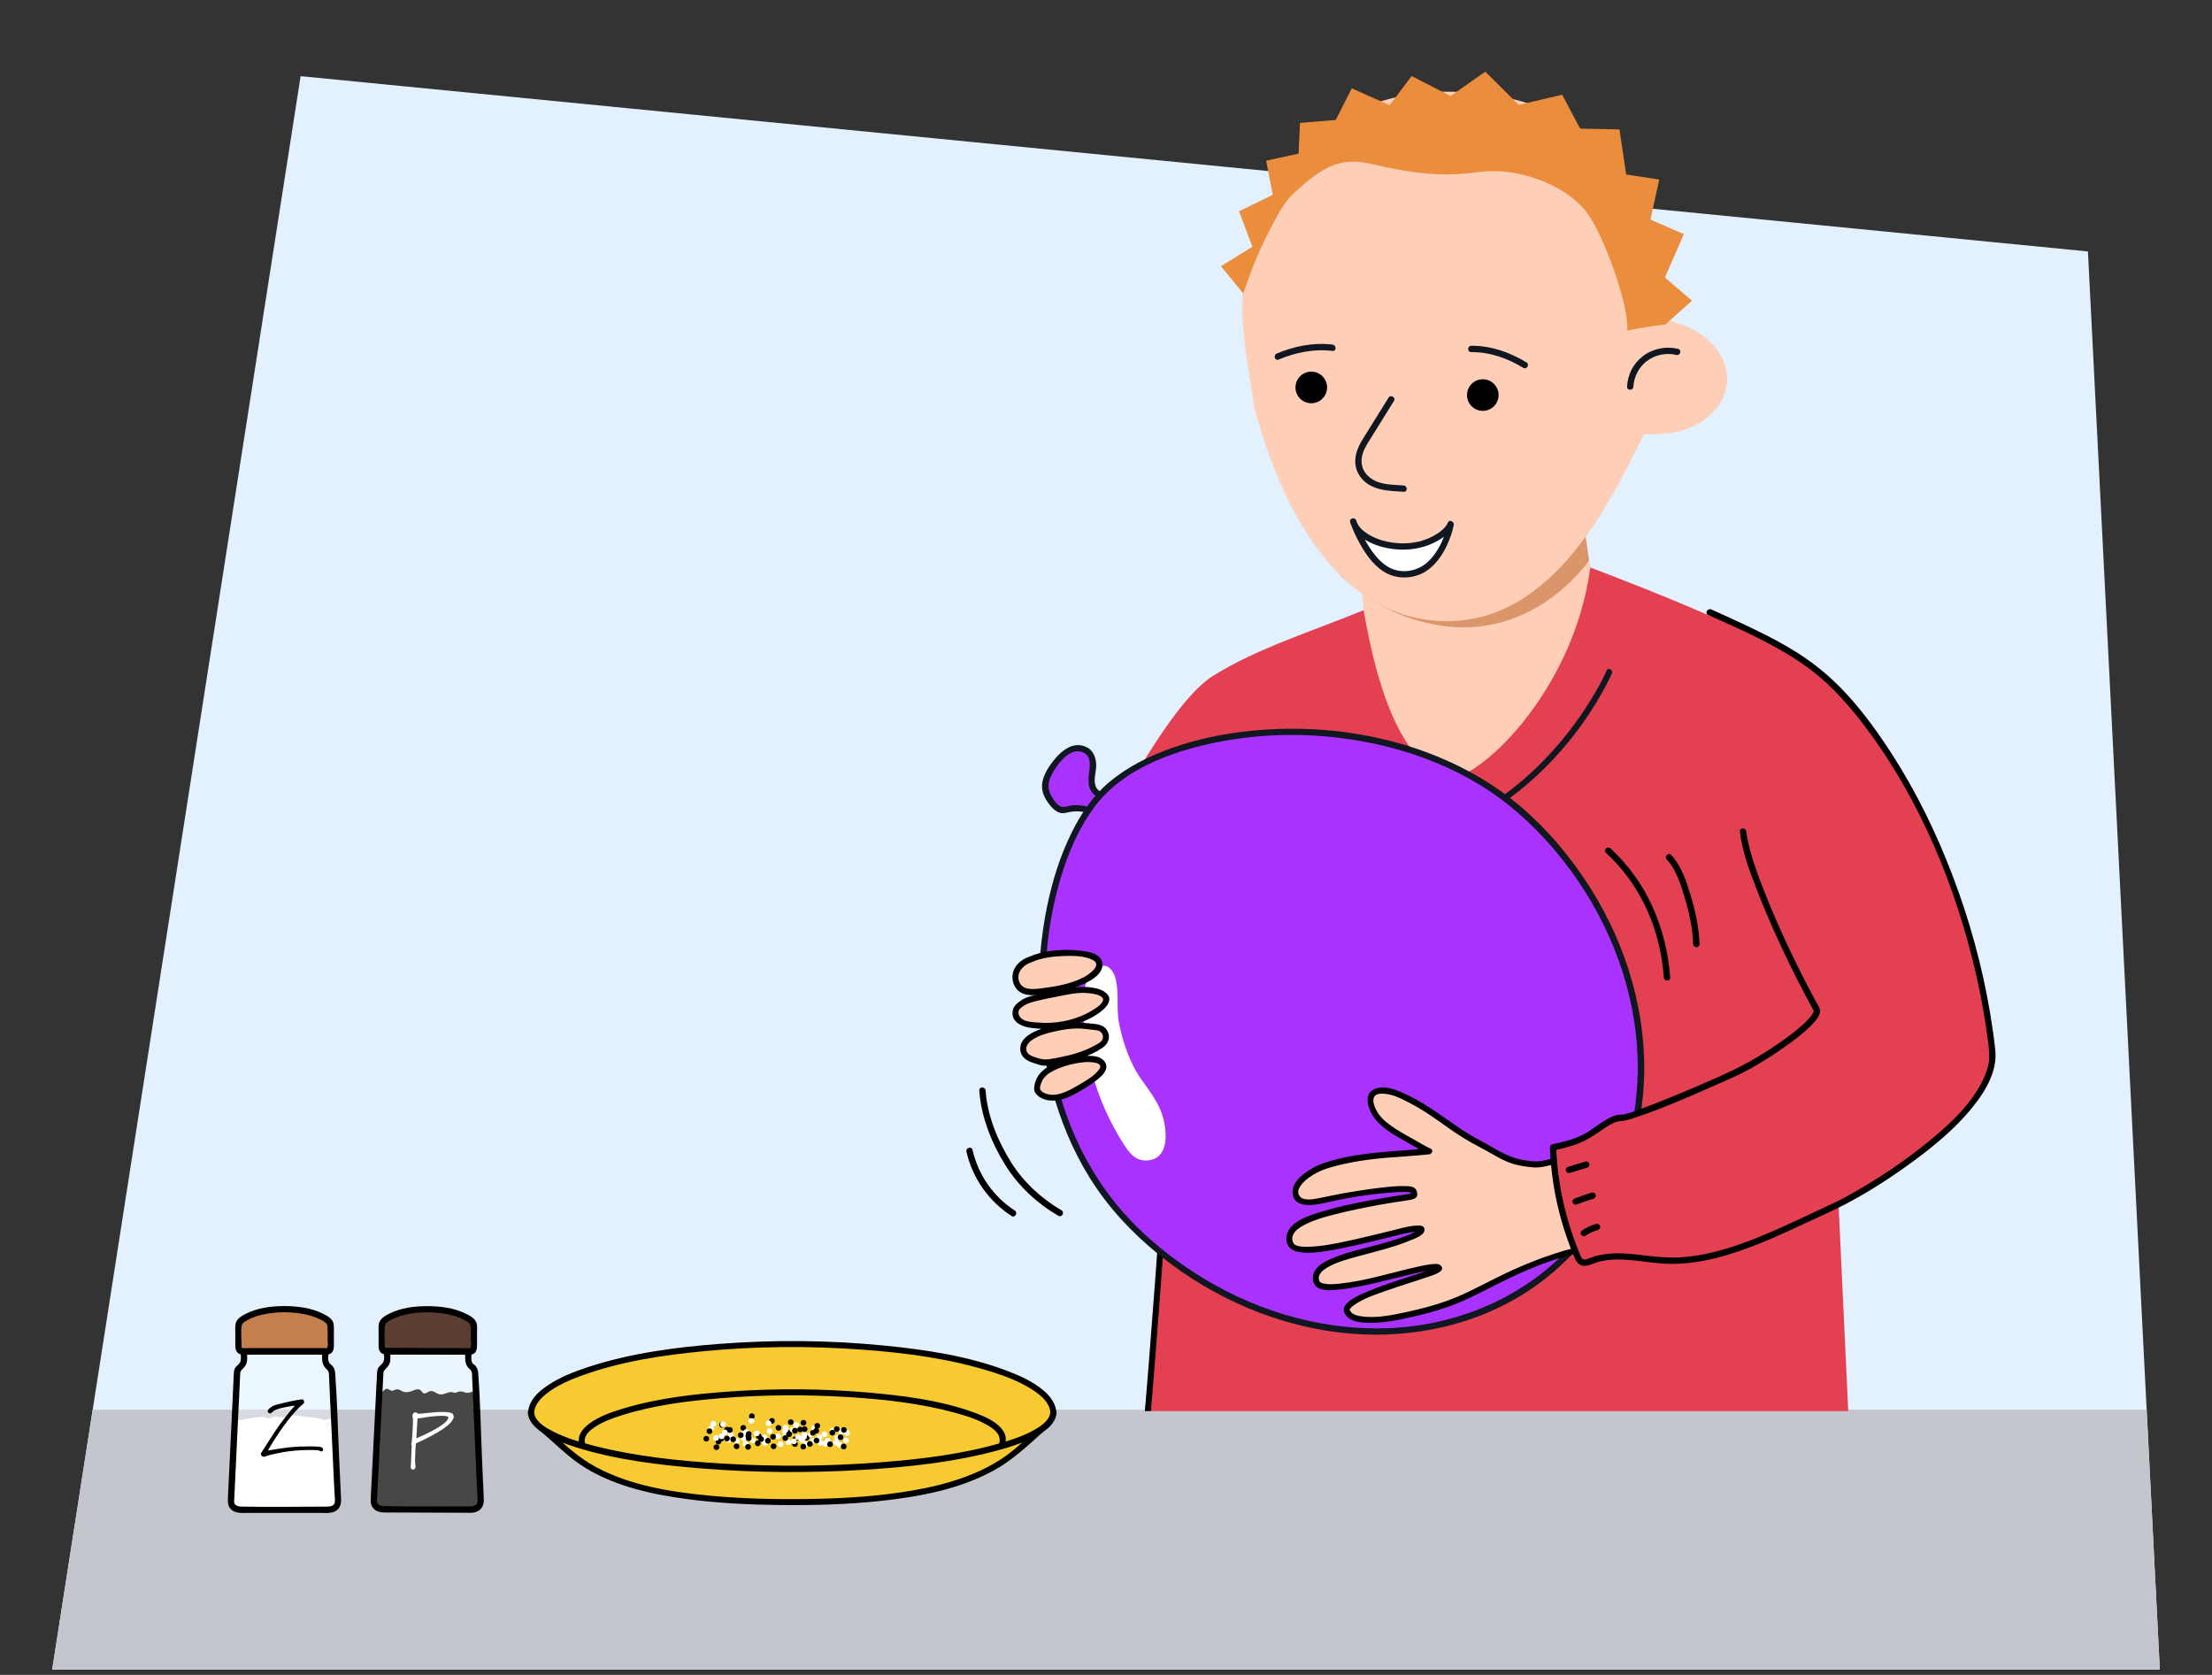 <?xml version="1.0" encoding="UTF-8"?>
<svg id="Voorgrond" xmlns="http://www.w3.org/2000/svg" xmlns:xlink="http://www.w3.org/1999/xlink" viewBox="0 0 700 530">
  <rect x="0" y="0" width="700" height="530" fill="#333333" stroke="none"/>
  <defs>
    <style>
      .cls-1 {
        fill: #da966a;
      }

      .cls-2 {
        fill: #ea8d3c;
        fill-rule: evenodd;
      }

      .cls-3 {
        fill: #e34051;
      }

      .cls-4 {
        fill: #101720;
      }

      .cls-5 {
        clip-path: url(#clippath-1);
      }

      .cls-6 {
        fill: #e2f1fd;
      }

      .cls-7 {
        fill: #fff;
      }

      .cls-8 {
        fill: #f8ca31;
      }

      .cls-9 {
        opacity: .35;
      }

      .cls-10 {
        opacity: .28;
      }

      .cls-11 {
        fill: #c4c6ce;
      }

      .cls-12 {
        fill: #aa32ff;
      }

      .cls-13 {
        fill: #c47f4d;
      }

      .cls-14 {
        fill: #5b3d31;
      }

      .cls-15 {
        clip-path: url(#clippath);
      }

      .cls-16 {
        fill: #ffceb6;
      }
    </style>
    <clipPath id="clippath">
      <path id="Path_17571-2" data-name="Path 17571" class="cls-6" d="M-790.98,528.77L-712.36,24.54-146.75,80.01l22.75,448.76h-666.97Z"/>
    </clipPath>
    <clipPath id="clippath-1">
      <path id="Path_17571-4" data-name="Path 17571" class="cls-6" d="M16.51,528.33L95.13,24.1l565.61,55.47,22.75,448.76H16.51Z"/>
    </clipPath>
  </defs>
  <g>
    <path id="Path_17571" data-name="Path 17571" class="cls-6" d="M-790.98,528.77L-712.36,24.54-146.75,80.01l22.75,448.76h-666.97Z"/>
    <g class="cls-15">
      <rect class="cls-11" x="-797.53" y="446.54" width="798.14" height="104.79"/>
    </g>
  </g>
  <g>
    <g>
      <path id="Path_17571-3" data-name="Path 17571" class="cls-6" d="M16.51,528.33L95.13,24.1l565.61,55.47,22.75,448.76H16.51Z"/>
      <g class="cls-5">
        <rect class="cls-11" x="9.96" y="446.1" width="798.14" height="104.79"/>
      </g>
    </g>
    <path class="cls-16" d="M431.01,186.18l.51,6.91c.73,4.08-.74,6.67.06,9.93,3.37,13.77-13.55,60.33,39.04,43.13,14.84-4.85,31.71-18.04,32.65-66.55l-2.12-13.53c-6.13,7.59-13.37,14.54-24.08,19.59-17.74,8.36-33.51,5.98-46.06.53Z"/>
    <g>
      <g>
        <path class="cls-1" d="M501.07,164.79l1.8,12.67c-11.84,15.39-29.63,24.2-49.61,20.03-12.06-2.52-20.23-7.48-29.13-15.35l-.09-.45c12.67,9.92,26.82,14.37,41.51,11.5,14.68-2.87,27.54-14.43,35.52-28.41Z"/>
        <path class="cls-16" d="M396.88,128.83c5.13,19,20.11,64.96,57.77,67.63,37.65,2.67,56.4-41.29,65.58-59,3.47.06,9.12-.26,12.11-1.22,7.96-2.51,13.68-8.25,14.19-15.3.67-9.29-7.89-17.62-19.66-19.73h-.01c-.02-.91-.05-1.82-.09-2.72-.04-.89-.09-1.79-.15-2.68-.08-1.18-.18-2.35-.28-3.52-.06-.59-.11-1.16-.18-1.74-.05-.43-.1-.86-.15-1.3-.04-.32-.09-.64-.13-.96-.09-.68-.19-1.35-.29-2.03-.1-.71-.22-1.4-.34-2.1-.12-.7-.25-1.39-.39-2.08-.16-.82-.33-1.64-.51-2.45-.18-.8-.38-1.61-.58-2.41,0,0,.01,0,0-.01-.21-.79-.42-1.59-.64-2.37-.11-.39-.23-.77-.34-1.17-.42-1.43-.88-2.82-1.39-4.2-.17-.47-.34-.94-.53-1.39-.13-.35-.26-.69-.41-1.03-.14-.34-.27-.67-.41-1-.94-2.27-2-4.45-3.18-6.55-.38-.68-.77-1.33-1.16-1.98-.4-.66-.81-1.31-1.22-1.94-.43-.65-.87-1.29-1.33-1.92-.29-.41-.57-.79-.87-1.17-.19-.26-.38-.51-.58-.76-.42-.55-.86-1.07-1.31-1.6-.16-.21-.33-.4-.5-.59-.45-.52-.9-1.01-1.36-1.5-.44-.47-.89-.93-1.34-1.38-.39-.39-.78-.77-1.17-1.13-.28-.26-.56-.51-.83-.76-.77-.7-1.57-1.38-2.39-2.02-.57-.46-1.14-.91-1.74-1.33-.75-.55-1.52-1.09-2.31-1.61-.27-.17-.56-.36-.84-.53-.45-.3-.91-.57-1.38-.85-.43-.26-.86-.51-1.31-.75-.17-.1-.34-.19-.5-.28-.37-.2-.75-.41-1.13-.6-.18-.09-.36-.19-.54-.27-1.14-.58-2.33-1.12-3.55-1.64-.4-.18-.82-.36-1.25-.52-.52-.21-1.05-.42-1.58-.61-1.42-.53-2.9-1.02-4.42-1.46-.3-.1-.62-.19-.94-.27-.28-.09-.57-.16-.86-.24-.32-.09-.65-.17-.98-.25-.99-.26-1.99-.48-3.01-.69-.52-.11-1.04-.22-1.57-.31-3.15-.59-6.47-1.02-9.96-1.27-3.89-.28-7.61-.32-11.16-.13-.28.01-.55.03-.83.05-1.54.1-3.07.24-4.56.43-.38.05-.75.11-1.12.16-1.32.19-2.62.41-3.9.67-.4.08-.8.16-1.19.25-.41.09-.83.18-1.23.28-1.02.24-2.01.52-3,.81t-.01,0c-.49.14-.98.29-1.46.45-.47.15-.96.31-1.43.49-.95.34-1.88.7-2.79,1.07-.92.38-1.82.78-2.7,1.2-.44.21-.88.43-1.31.65s-.87.44-1.29.67-.85.47-1.26.71c-.49.28-.99.58-1.47.88-.22.13-.44.26-.66.4-.54.36-1.08.71-1.61,1.08-.36.25-.72.5-1.07.76-.38.27-.77.56-1.14.85-.76.58-1.49,1.18-2.21,1.79-.2.16-.39.33-.57.5-.21.18-.42.38-.63.57-.4.36-.79.72-1.18,1.1-.38.38-.76.75-1.14,1.14-.38.38-.75.77-1.12,1.16-.37.39-.74.79-1.09,1.21-.36.4-.71.82-1.06,1.23-.35.41-.69.84-1.03,1.27-.27.34-.53.69-.8,1.04-.11.14-.21.27-.3.41-.29.39-.57.78-.85,1.18-.13.18-.27.37-.39.55-.16.22-.31.44-.46.67-.05.06-.1.12-.12.19-.12.19-.26.38-.38.58-.13.19-.26.38-.37.58-.22.35-.45.69-.66,1.04-2.04,3.28-3.83,6.81-5.4,10.54-.1.23-.2.47-.29.7-.45,1.08-.88,2.18-1.28,3.3-.31.83-.61,1.68-.9,2.53-.28.86-.56,1.72-.82,2.59-.52,1.74-1.02,3.52-1.47,5.32-.15.6-.3,1.21-.44,1.81-.56,2.43-1.07,4.92-1.5,7.46h-.01c-.98,12.54,2.01,25.28,3.59,37.39Z"/>
      </g>
      <path class="cls-2" d="M393.41,92.84l.67-2.97c2.73-11.84,8.92-22.44,14.37-33.11,5.07-9.93,15.72-15.61,25.75-20.5,10.31-5.03,25.54-6.01,37.6-3.62,11.16,2.21,12.43,2.04,23.24,6.93,9.97,4.51,17.72,14.15,23.56,23.37,6.44,10.16,9.6,23.31,8.66,36.19l-.26,3.57c-3.54.27-12.05,1.85-12.05,1.85.6-8.32-7.81-31.03-12.99-37.57-7.25-9.15-22.6-14.15-33.85-12.55-11.41,1.63-21.44.48-33.58-2.44-11.05-2.66-16.53,1.34-25.32,9.35-6.17,5.61-14.95,27.8-15.79,31.52Z"/>
      <path class="cls-2" d="M527.01,102.69l8.44-7.55-8.58-7.32,5.99-13.73-10.57-4.59,2.79-12.68-10.47-1.61-2.12-14.25-12.44-.26-5.68-10.7-13.77,3.18-10.57-10.5-11,7.7-12.34-6.32-6.93,9.24-11.99-5.35-5.07,10.02-11.32.93-.43,9.71-10.27,2.24,2.09,10.8-10.67,5.21,4.23,11.22-9.95,6.17,7.03,8.6,4.71-13.16,9.36-17.8,10.16-12.2s11.66-7.32,12.22-7.28,17.56-4.29,17.56-4.29l15.52-1.66s18.92,5.09,19.64,5.51,15.55,8.18,15.55,8.18l10.85,11.55s10.26,14.47,10.17,15.77,1.72,16.47,1.89,17.22c.17.75,5.97,8.01,5.97,8.01Z"/>
      <path class="cls-4" d="M444.21,153.62c-2.59-.19-5.29-.17-7.78-.97-3.37-1.08-5.88-3.77-5.52-7.46.23-2.29,1.36-4.09,2.53-5.97l4.46-7.16c1.08-1.73,2.16-3.47,3.24-5.2.68-1.1-1.05-2.1-1.73-1.01-2.63,4.22-5.26,8.43-7.88,12.65-1.32,2.12-2.44,4.26-2.63,6.83-.28,3.77,1.95,7.02,5.31,8.58,3.13,1.46,6.62,1.46,10,1.71,1.28.09,1.28-1.91,0-2h0Z"/>
      <circle cx="469.27" cy="125.03" r="5" transform="translate(284.34 574.08) rotate(-82.54)"/>
      <circle cx="414.99" cy="122.61" r="5" transform="translate(239.51 518.16) rotate(-82.54)"/>
      <path class="cls-4" d="M483.06,114.68c-5.26-3.2-11.27-5.33-17.48-5.26-1.29.02-1.29,2.02,0,2,5.88-.07,11.5,1.96,16.47,4.98,1.1.67,2.11-1.06,1.01-1.73h0Z"/>
      <path class="cls-4" d="M421.7,109.05c-6.01-.75-12.1.49-17.65,2.81-1.17.49-.66,2.42.53,1.93,5.41-2.26,11.25-3.47,17.11-2.74,1.27.16,1.26-1.84,0-2h0Z"/>
      <path class="cls-4" d="M531.04,110.39c-3.85-.91-8.01-.1-11.16,2.33s-4.8,5.88-4.98,9.65c-.06,1.29,1.94,1.28,2,0,.15-3.13,1.71-6.15,4.2-8.08,2.64-2.04,6.18-2.73,9.41-1.97,1.25.3,1.79-1.63.53-1.93h0Z"/>
    </g>
    <g>
      <path class="cls-3" d="M383.82,213.92c13.81-8.76,32.79-14.63,47.7-20.84,4.82,28.04,13.2,49.59,27.49,52.84,7.24,1.65,38.7-25.35,44.26-66.34,48.49,18.48,74.2,31.12,84.89,44.71,22.7,28.85-25.91,110.12-25.91,110.12l-15.96-19.26,30-51.96,10.84,231.06-229.42,1.42,10.45-110.02s3.55-48.03,5.21-68.97l-46.29-6.63s35.21-82.49,56.72-96.14Z"/>
      <path class="cls-4" d="M508.44,212.18c-1.38,3.19-3.16,6.24-4.97,9.2-4.39,7.16-9.59,13.83-15.5,19.81-4.36,4.41-9.1,8.41-14.22,11.91-1,.69-.05,2.33.96,1.64,14.11-9.66,25.84-23.15,33.76-38.3.57-1.08,1.13-2.18,1.61-3.3s-1.16-2.08-1.64-.96h0Z"/>
    </g>
    <path d="M376.46,273.64c-.68,3.4-1.03,6.87-1.4,10.32-.62,5.69-1.14,11.39-1.63,17.1-.64,7.41-1.24,14.83-1.81,22.24-.67,8.65-1.32,17.29-1.96,25.94-.68,9.24-1.36,18.49-2.03,27.73s-1.37,18.75-2.07,28.13c-.66,8.87-1.34,17.73-2.04,26.59-.63,7.89-1.27,15.77-1.97,23.65-.56,6.28-1.14,12.56-1.83,18.82-.46,4.14-.91,8.25-1.64,12.35-.11.63-.23,1.25-.37,1.87-.27,1.19,1.57,1.7,1.83.51.78-3.5,1.18-7.1,1.61-10.66.69-5.78,1.26-11.58,1.8-17.37.69-7.48,1.32-14.96,1.93-22.44.71-8.69,1.38-17.38,2.03-26.07.7-9.26,1.38-18.52,2.06-27.78s1.37-18.73,2.05-28.1c.65-8.83,1.3-17.66,1.98-26.49.6-7.83,1.21-15.65,1.86-23.47.52-6.19,1.06-12.39,1.68-18.57.41-4.05.81-8.11,1.44-12.02.09-.59.2-1.19.31-1.78.24-1.19-1.59-1.71-1.83-.51h0Z"/>
    <path class="cls-3" d="M590.27,234.35c14.81,53.34-48.79,115.98-48.79,115.98l-52.05-35.68,47.9-61.06,52.93-19.23Z"/>
    <g>
      <g>
        <path class="cls-12" d="M346.41,258.01c-1.04-2.01-5.65-2.83-9.23-1.75-2.49.74-4.75-2.61-5.88-4.94-1.52-3.12.42-6.77,2.51-9.54,1.42-1.88,3.04-3.76,5.24-4.59,2.2-.83,5.11-.24,6.16,1.87.74,1.48.82,3.26.53,4.89-1.5,8.41,3.22,7.01,5.97,9.78l-5.3,4.28Z"/>
        <path class="cls-4" d="M347.27,257.5c-.88-1.54-2.74-2.23-4.4-2.52-.98-.17-1.97-.24-2.97-.19-1.11.06-2.15.44-3.24.55-1.83.19-3.27-2.26-4.02-3.6-1.28-2.28-.96-4.46.24-6.72,1.69-3.18,6.09-9.34,10.4-6.63,2.25,1.41,1.54,4.57,1.28,6.74-.2,1.64-.19,3.41.56,4.92,1.22,2.44,4.08,2.62,5.88,4.38v-1.41c-1.77,1.43-3.53,2.85-5.3,4.28-1,.81.42,2.22,1.41,1.41,1.77-1.43,3.53-2.85,5.3-4.28.42-.34.35-1.07,0-1.41-.94-.92-2.09-1.46-3.26-2.04-.95-.47-1.9-.99-2.34-2.01-.89-2.04.01-4.36.08-6.45.07-2.3-.67-4.84-2.83-5.98-4.84-2.57-9.18,1.89-11.72,5.55-1.46,2.11-2.79,4.71-2.57,7.36.18,2.16,1.53,4.29,2.95,5.88.74.83,1.68,1.6,2.77,1.89,1.2.32,2.27-.17,3.44-.34,1.86-.27,5.5-.3,6.61,1.63.64,1.12,2.37.11,1.73-1.01Z"/>
      </g>
      <g>
        <path class="cls-12" d="M496.35,396.72c34.68-35.67,29.51-96.94-11.54-136.86-41.05-39.92-115.16-32.79-137.13-7.7-21.97,25.08-29.51,96.94,11.54,136.86,41.05,39.92,102.45,43.37,137.13,7.7Z"/>
        <path class="cls-4" d="M497.06,397.42c14.32-14.79,22.22-34.56,23.17-55.04,1-21.5-5.4-43.01-16.81-61.15-6.07-9.66-13.57-18.67-22.28-26.06-7.86-6.67-16.81-11.92-26.35-15.82-18.3-7.48-38.68-10.05-58.31-8.14-8.76.85-17.48,2.58-25.78,5.54-7.03,2.5-13.87,5.88-19.62,10.69-5.18,4.33-9,10.03-11.97,16.05-3.65,7.39-6.12,15.34-7.77,23.4-3.86,18.87-3.44,38.83,1.47,57.47,2.62,9.94,6.59,19.57,12.02,28.31,5.79,9.32,13.25,17.32,21.74,24.22,17.23,13.98,38.36,23.16,60.54,25.09,20.5,1.79,41.64-2.95,58.57-14.88,4.08-2.87,7.88-6.12,11.36-9.69.9-.92-.51-2.34-1.41-1.41-14.19,14.53-33.53,22.81-53.71,24.15-21.33,1.42-42.74-4.52-60.95-15.54-9.62-5.82-18.61-13.05-26.01-21.53-6.67-7.66-11.96-16.5-15.79-25.9-7.29-17.89-9.64-37.68-7.83-56.86.81-8.65,2.51-17.25,5.27-25.49,2.3-6.87,5.37-13.61,9.71-19.45,8.73-11.75,23.78-17.34,37.61-20.26,18.47-3.9,38.08-3.29,56.32,1.49,9.62,2.52,18.93,6.28,27.46,11.4,9.14,5.48,17.05,12.55,23.96,20.64,14.09,16.48,23.65,37.07,26.03,58.7,2.19,19.89-1.82,40.42-12.91,57.24-2.69,4.09-5.78,7.89-9.18,11.41-.9.93.52,2.34,1.41,1.41Z"/>
      </g>
      <path class="cls-7" d="M343.2,314.23c-1.42,16.01,3.11,33.42,12.5,48,1.1,1.71,2.36,3.47,4.12,4.36,1.07.54,2.24.71,3.35.63,5.32-.42,6.34-5.72,5.38-11.4-.96-5.67-4.01-9.54-7.48-14.41-3.48-4.86-5.94-12.17-6.99-17.85-.84-4.54.05-9.04-.96-13.57-.45-2-1.83-4.4-3.73-4.36-.72.01-1.33.4-1.9.78-2.24,1.5-4.4,4.13-4.27,7.81"/>
    </g>
    <g>
      <g>
        <path class="cls-16" d="M582.6,332.42c-11.26,9.65-88.49,36.01-95.99,36.02-.94,0-4.62-.44-5.57-.59-5.45-1.14-8.01-3.56-12.49-5.8-1.84-.92-5.93-3.29-7.61-4.48-6.7-4.75-11.69-8.65-19.49-11.73-2.12-.83-6.52-1.25-7.42.84-.98,2.29.91,6.16,2.77,7.82,2.31,2.07,4.03,3.41,6.3,4.65,2.4,1.31,6.71,3.97,9.22,5.16-2.01.21-7.62.72-9.69.83-.18,0-13.16.56-23.31,3.8-2.16.69-10.07,4.35-9.27,8.92.77,4.41,8.85,1.87,11.14,1.42,11.39-2.23,26.06-4.16,26.2-2.25.76,2.48-.04.85-18.07,4.69-8.93,1.9-24.21,5.07-20.83,12.1,2.95,6.14,40.43-6.99,41.33-4.86.63,1.47-8.35,4.45-13.53,5.88-8.38,2.31-21.7,4.72-19.7,10.74,2.12,6.37,38.81-7.46,38.82-4.17-.52,1.66-30.75,8.65-29.16,13.42,2.14,6.44,25.12.03,30.79-1.89,11.44-3.87,18.88-10.22,36.97-15.95,3.39-1.07,86.17-21.6,98.23-35.13,30.13-25.85,1.63-39.08-9.62-29.43Z"/>
        <path d="M581.93,331.75c-2.49,2.12-5.92,3.74-8.95,5.22-4.96,2.42-10.04,4.58-15.14,6.67-12.32,5.03-24.84,9.59-37.43,13.9-9.75,3.33-19.57,6.73-29.59,9.18-.67.17-1.35.32-2.03.46-.28.06-.56.11-.83.16-.13.02-.74.12-.52.09-2.1.26-4.53-.14-6.58-.59-4.48-1-8.22-3.73-12.23-5.82-3.71-1.94-7.14-4.23-10.54-6.66-4.01-2.86-8.07-5.64-12.53-7.77-3.09-1.48-7.44-3.55-10.88-1.82-3.76,1.9-1.15,7.47.81,9.73,2.9,3.36,7.11,5.41,10.88,7.6,1.8,1.04,3.59,2.11,5.47,3l.48-1.77c-11.1,1.16-22.55,1.08-33.25,4.66-2.16.72-4.26,1.83-6.09,3.19-1.94,1.45-4.03,3.53-3.93,6.15.21,5.62,7.85,3.89,11.29,3.08,6.61-1.54,13.52-2.56,20.29-3.08,1.29-.1,2.59-.18,3.89-.16.45,0,.91.01,1.36.08.18.03.67.18.71.17-.06.02-.02-.38-.06,0,0,.09.07.33.11.42-.04-.1-.05.07.02-.12-.04.11.14-.2.08-.12.12-.15-.07,0,.04-.03-.17.04-.35.11-.52.15-.54.13-1.1.21-1.65.29-2.19.34-4.38.65-6.56,1.03-6.58,1.14-13.26,2.4-19.65,4.33-3.81,1.15-10.72,3.14-11.28,7.96-.42,3.52,2.3,4.85,5.28,5.04,4,.26,8.12-.58,12.02-1.34,4.71-.92,9.37-2.07,14.03-3.21,3.22-.78,6.65-1.83,9.89-2.13.21-.02.42-.03.63-.04.09,0,.17,0,.25,0,.15,0,0,.06.04,0,.06-.09.13.18-.04-.03,0-.01-.2-.26-.26-.38-.17-.33.16-.29-.06-.28-.08,0-.37.3-.45.36-2.34,1.61-5.41,2.43-8.09,3.29-5.96,1.92-12.23,2.95-18.05,5.27-2.17.87-4.61,1.95-6,3.93-.94,1.34-1.23,3.34-.24,4.75,1.56,2.24,5.59,1.73,7.88,1.49,4.38-.45,8.71-1.45,12.99-2.47s8.44-2.14,12.7-3.05c1.35-.29,2.72-.6,4.1-.68.22-.01.44-.02.66-.01.29,0,.17.11.34.05.04-.02-.11,0-.19-.19-.13-.34.08-.85.14-.85-.31.04-.8.42-1.06.53-.66.28-1.35.51-2.02.75-1.9.66-3.81,1.27-5.72,1.89-4.48,1.46-8.99,2.9-13.33,4.75-1.66.71-3.35,1.46-4.86,2.47-.97.65-2.11,1.51-2.39,2.72-.32,1.4.79,2.72,1.9,3.39,1.62.98,3.67,1.18,5.52,1.23,5.23.15,10.55-.98,15.61-2.2,4.4-1.05,8.76-2.29,12.95-4.02,5.51-2.28,10.72-5.21,16.1-7.78s11.38-5.12,17.33-6.81c4.95-1.41,9.96-2.64,14.93-3.99,9.27-2.52,18.51-5.14,27.71-7.93,10.08-3.06,20.13-6.29,29.99-10.01,7.44-2.81,15.22-5.74,21.84-10.22,1.09-.74,2.17-1.54,3.12-2.46,2.45-2.37,5.02-4.57,7.25-7.15,3.52-4.06,6.87-9.1,7.04-14.66.24-8.07-7.34-13.04-14.77-13.04-3.58,0-7.12,1.11-9.88,3.43-.94.79.41,2.13,1.34,1.34,5.23-4.41,14.35-3.71,18.93,1.34,2.63,2.9,2.95,6.86,1.84,10.49-2.03,6.64-7.4,11.52-12.31,16.1s-10.82,7.21-16.81,9.76c-9.09,3.87-18.48,7.05-27.89,10.07s-19.24,5.91-28.93,8.63c-6.8,1.9-13.61,3.74-20.44,5.54-8.37,2.21-16.38,5.47-24.13,9.33-5.14,2.56-10.2,5.33-15.61,7.28-4.04,1.46-8.23,2.54-12.42,3.46-4.72,1.03-9.99,2.18-14.83,1.44-1.32-.2-2.87-.58-3.51-1.87-.04-.08-.07-.33-.05-.12-.02-.17,0-.11,0-.1.06-.22.04-.21.24-.46.23-.29.75-.72,1.14-1,3.27-2.27,7.34-3.55,11.06-4.84,4.07-1.42,8.2-2.66,12.27-4.07.99-.34,6.08-1.69,4.09-3.6-.65-.63-1.78-.53-2.6-.45-1.48.14-2.95.44-4.4.76-8.34,1.81-16.59,4.57-25.1,5.43-1.48.15-3.05.28-4.53.04-.5-.08-1-.21-1.35-.43-.32-.19-.41-.28-.51-.67-.57-2.09,1.53-3.5,3.12-4.35,2.62-1.42,5.57-2.25,8.43-3.04,5.92-1.63,11.93-2.96,17.61-5.37,1.25-.53,4.25-1.52,4.2-3.3-.03-1.11-1.12-1.33-2.02-1.3-3,.09-6.09,1.08-8.99,1.78-4.48,1.08-8.95,2.2-13.46,3.16-4.08.87-8.27,1.74-12.47,1.8-1.18.02-2.66,0-3.68-.44-.43-.18-.69-.41-.8-.58-.43-.68-.55-1.62-.31-2.39.6-1.97,2.93-3.15,4.65-3.97,2.67-1.27,5.57-2.08,8.43-2.81,6.24-1.59,12.6-2.84,18.96-3.85,1.69-.27,3.39-.47,5.06-.78.75-.14,1.66-.3,2.1-.99.37-.57.24-1.29.03-1.89-.51-1.44-2.28-1.46-3.59-1.5-2.78-.08-5.58.25-8.34.58-3.67.44-7.33,1-10.97,1.64-2.58.45-5.12,1.04-7.69,1.54-1.69.33-5.13,1.12-6.41-.54-1.61-2.09,1.35-4.77,2.84-5.85,1.92-1.39,4.08-2.44,6.35-3.12,6.37-1.9,13.05-2.82,19.66-3.32,4.05-.3,8.1-.56,12.14-.98.83-.09,1.42-1.32.48-1.77-1.88-.9-3.67-1.96-5.47-3s-3.69-2.02-5.45-3.16c-1.95-1.26-4.16-2.83-5.51-4.75-.89-1.27-2.48-4.15-1.35-5.69.91-1.24,3.58-.8,4.83-.53,2.18.49,4.28,1.61,6.25,2.63,4.33,2.23,8.29,5.06,12.23,7.88,3.23,2.31,6.58,4.37,10.11,6.19,4,2.06,7.63,4.76,12.13,5.66,2.09.42,4.53.85,6.66.64,1.18-.12,2.34-.39,3.49-.66,9.54-2.25,18.9-5.49,28.17-8.64,12.42-4.21,24.76-8.68,36.94-13.57,5.25-2.11,10.48-4.29,15.61-6.68,3.51-1.64,7.11-3.32,10.31-5.54.53-.37,1.05-.76,1.55-1.18.93-.79-.42-2.13-1.34-1.34Z"/>
      </g>
      <g>
        <path class="cls-3" d="M541.09,193.74c27.33,12.25,36.19,17.54,49.77,35.37,19.48,25.59,35.29,64.35,39.61,103.33,2.21,20.01-41.26,45.31-49.66,49.12-17.16,7.77-36.97,18.95-55.73,17.23-7.27-.67-14.87-2.41-21.66.28-.93.37-1.98.81-2.87.36-.66-.33-1-1.05-1.29-1.73-4.68-10.93-7.33-22.72-7.78-34.6,0,0,5.48-1.14,9.29-2.79,3.81-1.65,8.61-6.67,12.39-6.58,3.78.09,34.48-13.28,38.78-15.6,7.62-4.12,22.5-13.78,23.13-18.31-10.77-19.42-22.37-45.98-23.46-56.65"/>
        <path d="M540.58,194.6c10.42,4.67,21.12,9.3,30.49,15.91,8.01,5.64,14.47,13.04,20.25,20.88,16.6,22.51,27.62,49.33,33.91,76.47,1.67,7.23,3,14.54,3.92,21.9.27,2.16.57,4.28.21,6.45-.3,1.78-.88,3.51-1.64,5.14-3.82,8.17-11.01,14.68-17.89,20.27s-14.28,10.56-21.94,15.01c-2.34,1.36-4.7,2.69-7.15,3.85-6,2.84-12.02,5.68-18.08,8.39-6.61,2.94-13.37,5.64-20.41,7.36-3.47.85-7,1.45-10.57,1.65s-7.09-.12-10.64-.54-7.46-.92-11.2-.66c-1.69.12-3.39.37-5.02.84-.85.25-1.65.63-2.5.88-.66.2-1.13.39-1.71-.23-.36-.39-.57-1.14-.77-1.61-2.98-7.12-5.08-14.61-6.29-22.23-.59-3.73-.94-7.48-1.09-11.25l-.73.96c2.25-.47,4.49-1.07,6.68-1.8,3.17-1.06,5.71-2.73,8.44-4.61,1.35-.93,2.76-1.92,4.3-2.51.84-.32,1.66-.35,2.54-.46,1.2-.15,2.38-.55,3.53-.93,8.85-2.9,17.44-6.74,25.95-10.49,3.01-1.32,6.06-2.62,8.98-4.13,4.8-2.5,9.42-5.5,13.8-8.66,2.26-1.63,4.48-3.34,6.5-5.26,1.34-1.28,2.87-2.8,3.45-4.61.43-1.33-.66-2.55-1.27-3.68-.89-1.63-1.76-3.28-2.61-4.93-1.7-3.28-3.35-6.58-4.95-9.92-3.16-6.6-6.15-13.28-8.81-20.1-2.05-5.23-4.04-10.59-5.2-16.11-.19-.9-.35-1.8-.45-2.72-.14-1.27-2.14-1.28-2,0,.69,6.42,3.14,12.71,5.45,18.68,3.24,8.36,6.94,16.55,10.9,24.6,2.31,4.68,4.71,9.31,7.24,13.88l-.1-.77c-.18,1.06-.92,1.96-1.6,2.74-1.09,1.24-2.33,2.34-3.59,3.4-3.14,2.62-6.54,4.93-9.98,7.13-4.44,2.83-8.97,5.24-13.77,7.4-5.98,2.69-12.01,5.26-18.09,7.71-2.78,1.12-5.58,2.22-8.4,3.23-1.7.6-3.5,1.36-5.3,1.58.26-.03-.13,0-.2,0-.48.03-.93.05-1.4.14-1.01.2-1.98.65-2.88,1.13-2.25,1.2-4.23,2.83-6.38,4.2-3.35,2.13-7.46,3.13-11.32,3.94-.41.09-.75.55-.73.96.31,7.88,1.54,15.72,3.71,23.31,1.08,3.79,2.39,7.5,3.92,11.13.57,1.36,1.21,2.78,2.82,3.03s3.45-.88,5.06-1.28c7.5-1.9,15.23.64,22.79.68s14.44-1.62,21.29-3.93,13.87-5.48,20.61-8.65c4.42-2.07,8.93-4,13.25-6.26,7.17-3.75,14.03-8.16,20.57-12.91,7.83-5.69,15.56-12.04,21.33-19.89,2.36-3.21,4.43-6.83,5.29-10.75.39-1.76.5-3.55.31-5.35-.4-3.74-.94-7.47-1.55-11.18-2.51-15.13-6.61-30.01-12.1-44.32-5.07-13.23-11.32-26.07-19-38-5.88-9.13-12.59-18.17-20.82-25.33s-17.33-11.69-26.77-16.12c-3.19-1.5-6.39-2.95-9.61-4.39-1.16-.52-2.18,1.2-1.01,1.73h0Z"/>
      </g>
      <path d="M501.71,391.06c.63-.42,1.28-.8,1.97-1.12.08-.04.16-.07.24-.11.05-.02.09-.04.14-.06-.12.05-.14.06-.03.01.17-.07.35-.14.52-.2.36-.13.73-.25,1.1-.35.5-.14.86-.72.7-1.23s-.69-.85-1.23-.7c-1.56.43-3.06,1.11-4.4,2.02-.43.29-.67.89-.36,1.37.28.43.91.67,1.37.36h0Z"/>
      <path d="M498.87,381.17c1.77-.69,3.57-1.31,5.4-1.86.5-.15.87-.71.7-1.23s-.69-.86-1.23-.7c-1.82.55-3.62,1.17-5.4,1.86-.49.19-.88.68-.7,1.23.15.47.71.9,1.23.7h0Z"/>
      <path d="M496.79,371.16c1.82-.55,3.63-1.11,5.45-1.66.5-.15.87-.71.7-1.23s-.69-.86-1.23-.7c-1.82.55-3.63,1.11-5.45,1.66-.5.15-.87.71-.7,1.23s.69.86,1.23.7h0Z"/>
    </g>
    <rect class="cls-11" x="307.84" y="446.53" width="283.6" height="62.59"/>
    <g>
      <path class="cls-16" d="M325.96,303.67c-1.99.61-3.78,2.1-4.41,4.09-.63,1.99.1,4.42,1.9,5.47,1.16.68,2.57.74,3.91.66,3.33-.18,6.4-.88,9.67-1.55,4.46-.92,11.4-3.9,10.81-7.66s-15.04-4.16-21.89-1.01Z"/>
      <path d="M325.71,302.75c-2.48.83-4.73,2.71-5.22,5.39-.41,2.22.49,4.73,2.49,5.9,2.59,1.52,6.27.71,9.05.25s5.84-1,8.6-1.98c3.02-1.07,9.38-3.83,8.08-8.13-.89-2.94-5.82-3.29-8.26-3.48-4.95-.37-10.4.1-14.97,2.15-1.11.5-.15,2.14.96,1.64,3.19-1.43,6.87-1.87,10.33-1.97,2.89-.08,6.46-.11,9.09,1.29,3.05,1.63-1.3,4.59-2.87,5.42-4,2.11-8.84,2.95-13.28,3.5-2.57.32-6.28.84-7.25-2.3-.84-2.71,1.33-5.04,3.75-5.85,1.15-.39.66-2.22-.51-1.83Z"/>
    </g>
    <g>
      <path class="cls-16" d="M323.66,317.35c-2.23,1.57-2.1,1.67-2.27,2.93-.17,1.27.71,2.5,1.82,3.14s2.43.8,3.7.96c4.73.57,9.4.2,13.88-1.39,4.49-1.6,9.67-4.46,9.22-7.03-.45-2.57-7.38-3.12-10.4-2.52-5.26,1.05-13.72,2.34-15.96,3.92Z"/>
      <path d="M323.18,316.53c-1.58,1.12-2.77,2.04-2.77,4.1.01,2.88,2.97,4.19,5.39,4.56,6.42.96,12.81.07,18.68-2.7,2.46-1.16,9.54-5.33,5.21-8.53-1.54-1.14-3.68-1.44-5.54-1.61-2.07-.18-4.03.04-6.06.42-2.85.54-5.71,1.04-8.54,1.67-2.1.47-4.55.88-6.37,2.1-1.01.67-.06,2.32.96,1.64,1.16-.77,2.61-1.1,3.94-1.44,2.02-.52,4.07-.92,6.11-1.31,3.51-.67,6.96-1.56,10.56-1.12,1.21.15,3.25.38,4.09,1.4.98,1.18-1.25,2.75-2.07,3.31-4.09,2.83-9.29,4.39-14.23,4.63-1.56.08-3.13.03-4.69-.11-1.36-.13-2.96-.21-4.17-.93-.95-.57-1.66-1.66-1.28-2.8.25-.75,1.11-1.19,1.73-1.63.99-.7.04-2.35-.96-1.64Z"/>
    </g>
    <g>
      <path class="cls-16" d="M343.33,324.65c-2.96-.43-10.57.39-15.34,2.57-2.23,1.02-4.66,3.01-4.1,5.4.32,1.36,1.59,2.33,2.94,2.68,1.35.35,2.89,1.14,4.27.94,6.32-.89,12.78-2.38,17.59-5.68,1.41-.97,1.89-2.92.43-4.56-.97-1.1-3.3-.99-5.79-1.35Z"/>
      <path d="M343.33,323.7c-3.83-.51-8.09.28-11.78,1.27-3.35.9-9.21,2.99-8.65,7.44.27,2.2,2.12,3.32,4.05,3.92,1.11.34,2.21.81,3.38.89,1.32.08,2.74-.3,4.04-.53,4.99-.88,10.2-2.22,14.47-5.08,1.98-1.33,2.79-3.65,1.37-5.75s-4.42-1.82-6.62-2.12c-1.2-.16-1.71,1.67-.51,1.83.92.13,1.85.21,2.77.31.75.08,1.77.12,2.39.6.78.6,1.05,1.81.53,2.65-.47.77-1.5,1.24-2.27,1.68-3.56,2-7.58,3.09-11.57,3.85-2.05.39-4.09.93-6.13.28-1.57-.5-4.2-1.01-4.04-3.19.14-1.81,2.23-3.03,3.7-3.71s3.2-1.17,4.85-1.55c3.19-.74,6.73-1.32,10.01-.89,1.21.16,1.2-1.74,0-1.9Z"/>
    </g>
    <g>
      <path class="cls-16" d="M342.99,335.18c-2.19.23-6.06,1.09-9.28,2.48-3.22,1.39-5.07,3.12-5.49,6.61-.04.37-.05.79.19,1.08.23.27,1.08,1.13,1.41,1.26,3.92,1.61,7.19.29,10.88-1.79,3.69-2.09,9.45-5.81,8.4-7.87-1.06-2.06-3.92-2-6.11-1.77Z"/>
      <path d="M342.99,334.23c-2.1.24-4.16.7-6.18,1.31s-4.05,1.32-5.79,2.47c-1.45.96-2.58,2.24-3.21,3.88-.29.75-.48,1.58-.54,2.38-.08,1.03.33,1.66,1.04,2.34,1.51,1.44,3.84,1.82,5.87,1.62,2.39-.23,4.58-1.25,6.65-2.4,1.7-.95,3.38-1.96,4.96-3.1,1.39-.99,2.91-2.1,3.83-3.58s.54-2.96-.84-3.99c-1.63-1.21-3.88-1.13-5.8-.93-1.2.12-1.22,2.02,0,1.9,1.28-.13,6.7-.23,4.83,2.29-1.66,2.25-4.55,3.8-6.92,5.18-2.97,1.73-7.14,4-10.6,2.17-.43-.23-1.08-.73-1.16-1.22-.11-.65.29-1.69.55-2.28.51-1.18,1.42-2.09,2.5-2.77,3.1-1.94,7.18-2.97,10.8-3.37,1.2-.14,1.22-2.04,0-1.9Z"/>
    </g>
    <g>
      <path class="cls-7" d="M459.08,165.85c-1.17,2.75-7.12,7.31-15.64,7.07-8.52-.24-14.38-4.38-15.21-7.95,0,0,5.05,15.04,13.95,16.54,13.54,2.27,16.9-15.66,16.9-15.66Z"/>
      <path class="cls-4" d="M458.22,165.35c-.88,1.95-2.89,3.32-4.7,4.3-2.94,1.58-6.3,2.32-9.63,2.29s-6.96-.73-10-2.36c-1.94-1.04-4.11-2.61-4.69-4.86l-1.93.53c.81,2.4,1.92,4.74,3.15,6.94,2.07,3.69,4.88,7.58,8.82,9.43,3.73,1.74,8.36,1.41,11.85-.75,3.11-1.93,5.3-5.06,6.81-8.33.93-2.03,1.73-4.2,2.15-6.41.24-1.26-1.69-1.8-1.93-.53-.86,4.54-3.06,9.41-6.58,12.47-2.86,2.48-6.97,3.36-10.58,2.1s-6.36-4.86-8.3-8.1c-1.38-2.32-2.61-4.8-3.47-7.36-.41-1.21-2.25-.73-1.93.53.66,2.55,2.86,4.45,5.04,5.74,3.34,1.96,7.29,2.84,11.13,2.94s7.7-.73,11.08-2.55c2.09-1.13,4.42-2.78,5.42-5.02.52-1.16-1.2-2.18-1.73-1.01Z"/>
    </g>
    <path d="M309.9,345.1c.58,8.34,3.88,16.58,8.28,23.63,4.14,6.63,9.99,12.05,16.73,15.99,1.11.65,2.12-1.08,1.01-1.73-6.45-3.78-12.05-8.93-16.01-15.28-4.21-6.74-7.46-14.64-8.01-22.62-.09-1.28-2.09-1.29-2,0h0Z"/>
    <path d="M305.84,364.43c1.88,8.35,7.09,15.73,14.28,20.36,1.08.7,2.09-1.03,1.01-1.73-6.76-4.36-11.59-11.33-13.36-19.17-.28-1.26-2.21-.72-1.93.53h0Z"/>
    <path d="M528.53,309.33c-1.14-15.57-7.31-30.21-18.89-40.87-.95-.87-2.36.54-1.41,1.41,11.19,10.3,17.21,24.4,18.31,39.46.09,1.28,2.09,1.29,2,0h0Z"/>
    <path d="M527.46,271.96c2.99,3.22,4.47,8.03,5.7,12.15,1.41,4.73,2.5,9.69,2.66,14.64.04,1.28,2.04,1.29,2,0-.17-5.24-1.32-10.51-2.83-15.51-1.32-4.36-2.94-9.28-6.11-12.68-.88-.94-2.29.47-1.41,1.41h0Z"/>
    <g>
      <path d="M150.61,440.45c-.42-.41-.68-.16-1.23-.02s-1.09.37-1.65.32c-.45-.04-.86-.25-1.3-.36-.52-.13-1.07-.1-1.58.09-.31.11-.62.28-.94.26-.2-.01-.39-.1-.59-.16-1.35-.38-2.73.89-4.1.66-1.09-.18-2.05-1.3-3.13-1.02-.74.19-1.44,1-2.12.63-.32-.17-.48-.56-.75-.82-.38-.37-.93-.45-1.43-.36s-.97.32-1.46.51c-.91.35-1.93.53-2.83.17-.63-.26-1.21-.77-1.88-.72-.61.05-1.16.56-1.76.44-.49-.09-.87-.59-1.37-.6-.31,0-.6.19-.86.39-.54.42-1.04.9-1.49,1.43l-1.76,32,.23,3.01s1.81,1.65,2.18,1.65,28.66-.39,28.94-.46,2.44-1.12,2.44-1.12v-1.97s-1.54-33.94-1.54-33.94Z"/>
      <g class="cls-10">
        <path class="cls-7" d="M149.37,432.57h0c-.8-.57-1.24-1.51-1.2-2.5l.11-2.4-25.86-.08.1,2.4c.04,1-.41,1.93-1.21,2.5h0c-.59.42-.95,1.07-.98,1.79l-2.06,40.84c-.07,1.35,1.34,2.51,3.03,2.51l27.78.09c1.7,0,3.11-1.14,3.05-2.49l-1.79-40.85c-.03-.72-.39-1.37-.97-1.8Z"/>
      </g>
      <g>
        <g>
          <g>
            <path class="cls-14" d="M148.83,427.67l-26.94-.09c-.62,0-1.11-.54-1.11-1.19l.02-6.77c0-.7.31-1.37.84-1.79,1.58-1.25,5.59-3.54,13.71-3.52,8.12.03,12.18,2.35,13.78,3.61.54.42.85,1.1.84,1.81l-.02,6.76c0,.66-.5,1.19-1.12,1.19Z"/>
            <path d="M148.83,426.67c-8.34-.03-16.68-.05-25.01-.08-.5,0-1.17.11-1.66,0-.43-.1-.38-.23-.38-.72,0-2.03-.24-4.23.02-6.25.15-1.16,1.45-1.73,2.41-2.21,1.35-.67,2.8-1.12,4.27-1.44,4.43-.97,9.33-.95,13.76.05,1.61.36,3.2.87,4.66,1.66.95.51,2.02,1.02,2.08,2.2s0,2.49-.01,3.73c0,.54.39,3-.4,3.11-1.27.18-.73,2.1.53,1.93,1.55-.22,1.85-1.6,1.86-2.9v-4.29c.02-1.19.16-2.47-.5-3.53-.62-.98-1.89-1.65-2.91-2.16-3.74-1.88-8.06-2.43-12.19-2.45s-8.5.51-12.24,2.41c-1.09.55-2.37,1.27-2.95,2.39-.51.99-.36,2.26-.36,3.34v4.27c-.02,1.3.34,2.59,1.83,2.83,1.26.21,2.66.04,3.93.05l8.56.03c4.91.02,9.81.03,14.72.05,1.29,0,1.29-2,0-2Z"/>
          </g>
          <path d="M149.87,431.7c-1.11-.8-.64-2.87-.59-4.04.03-.54-.48-1-1-1-7.54-.02-15.08-.05-22.62-.07-1.08,0-2.16,0-3.23-.01-.52,0-1.02.46-1,1,.04,1.05.4,2.69-.23,3.61-.54.79-1.37,1.13-1.69,2.12-.11.33-.15.68-.18,1.03-.08,1.03-.1,2.06-.16,3.09-.25,5.01-.5,10.01-.76,15.02-.28,5.52-.56,11.04-.83,16.55l-.25,5.01c-.08,1.55.05,2.94,1.55,3.9,1.35.87,2.98.71,4.51.71,2.34,0,4.69.02,7.03.02,5.38.02,10.77.04,16.15.05,1.32,0,2.88.19,4.14-.28,1.87-.69,2.47-2.24,2.39-4.05-.18-4.09-.36-8.17-.54-12.26-.4-9.19-.56-18.42-1.21-27.59-.08-1.07-.43-1.96-1.27-2.66-.98-.82-2.4.58-1.41,1.41.89.75.72,1.92.76,2.98l.23,5.35c.24,5.39.47,10.78.71,16.16.21,4.78.42,9.57.63,14.35.04.98.19,2.02.13,3-.1,1.64-1.85,1.59-3.09,1.59-8.82-.03-17.65.11-26.47-.09-1.01-.02-2.2-.34-2.29-1.52-.01-.18.02-.38.03-.56l.21-4.15c.26-5.07.51-10.15.77-15.22s.52-10.36.78-15.53l.23-4.5c.01-.27,0-.57.04-.84.08-.52.35-.78.69-1.12.77-.75,1.32-1.46,1.46-2.57.13-.99-.01-2.04-.06-3.03l-1,1c7.54.02,15.08.05,22.62.07,1.08,0,2.16,0,3.23.01l-1-1c-.1,2.14-.42,4.33,1.58,5.76,1.05.75,2.05-.98,1.01-1.73Z"/>
        </g>
        <path class="cls-7" d="M131.6,456.74s-.25,3.37-.25,5.33c0,.55.02.98.07,1.21.05.25.07.48.07.65,0,.85-.45,1.13-.83,1.13-.45,0-.68-.38-.68-.88,0-.23.02-.48.05-.73.12-1.43.08-2.94.26-5.98,0,0-.14-.33-.14-.48,0-.13,0-.3.14-.5,0,0,.25-3.01.32-4.35.03-.65.08-1.51.08-2.24,0-.73-.04-1.36-.14-1.63-.02-.08-.05-.18-.05-.25,0-.5.43-1.1.9-1.1.59,0,.54.38,1.15.46.68,0,4.65-.59,7.59-.58,1.56,0,2.83.19,3.18.69.16.25.26.53.26.81,0,2.92-9.12,7.18-11.98,8.46ZM139.9,448.02c-2.07,0-5.05.41-5.54.54-.64.15-1.44.22-2.22.27,0,0-.15,2.11-.2,3.12l-.18,3.19s10.08-4.14,10.11-6.58c0-.4-.85-.53-1.98-.53Z"/>
      </g>
    </g>
    <g>
      <path class="cls-7" d="M74.34,448.63l-1.24,26.08s0,1.45.18,1.47.8.91.8.91l1.44.65s3.33,0,3.51,0,24.91,0,24.91,0l1.7-.42.99-.88.36-.86v-1.23l-1.5-24.67c-.29-.5-.92-.78-1.48-.66-.29.06-.56.22-.86.28-.56.1-1.11-.17-1.66-.33-.5-.15-1.02-.21-1.53-.27-1.93-.23-3.86-.46-5.79-.69-.49-.06-.98-.12-1.47-.08-1.03.08-2,.59-3.04.58-.95,0-1.9-.46-2.83-.23-.7.17-1.33.73-2.04.61-.4-.07-.73-.34-1.12-.48-.51-.18-1.07-.11-1.61-.03-1.23.18-2.47.36-3.7.54-1.41.21-3.04,1.07-3.58-.25"/>
      <g class="cls-9">
        <path class="cls-7" d="M103.98,432.5h0c-.8-.57-1.25-1.5-1.2-2.49l.1-2.39-25.77.03.11,2.39c.05.99-.4,1.92-1.2,2.49h0c-.59.42-.94,1.07-.97,1.79l-1.87,40.72c-.06,1.35,1.34,2.49,3.03,2.49l27.68-.03c1.69,0,3.09-1.15,3.03-2.5l-1.96-40.71c-.03-.71-.39-1.37-.98-1.79Z"/>
      </g>
      <g>
        <g>
          <g>
            <path class="cls-13" d="M103.53,427.64h-26.97c-.62-.01-1.12-.54-1.12-1.2v-6.78c0-.7.31-1.37.84-1.8,1.58-1.25,5.59-3.57,13.72-3.56,8.13,0,12.2,2.32,13.8,3.57.54.42.85,1.1.85,1.81v6.76c0,.66-.5,1.19-1.12,1.19Z"/>
            <path d="M103.53,426.64c-8.35,0-16.7,0-25.04,0-.5,0-1.17.11-1.66,0-.43-.1-.38-.23-.38-.72,0-2.04-.25-4.23,0-6.25.14-1.17,1.44-1.74,2.41-2.23,1.35-.68,2.8-1.13,4.27-1.45,4.43-.99,9.34-.98,13.77,0,1.61.36,3.21.87,4.67,1.64.94.5,2.02,1.01,2.09,2.2s0,2.5,0,3.73c0,.54.39,3-.38,3.11-1.27.18-.73,2.11.53,1.93,1.55-.22,1.85-1.6,1.85-2.91v-4.29c0-1.19.14-2.48-.52-3.53-.62-.98-1.9-1.65-2.91-2.15-3.75-1.87-8.07-2.41-12.21-2.42s-8.51.54-12.25,2.45c-1.09.56-2.37,1.27-2.95,2.4-.51.99-.36,2.26-.36,3.34v4.27c0,1.3.36,2.59,1.85,2.83,1.26.2,2.66.04,3.93.04h8.57c4.91,0,9.82,0,14.73,0,1.29,0,1.29-2,0-2Z"/>
          </g>
          <path d="M104.59,431.68c-1.12-.8-.65-2.87-.6-4.04.02-.54-.48-1-1-1-7.55,0-15.1,0-22.65,0-1.08,0-2.16,0-3.24,0-.52,0-1.02.46-1,1,.05,1.06.4,2.69-.22,3.62-.53.79-1.37,1.13-1.69,2.12-.11.33-.15.68-.18,1.03-.08,1.03-.1,2.07-.15,3.1-.24,5.01-.48,10.03-.71,15.04-.26,5.53-.52,11.05-.79,16.58l-.24,5.02c-.07,1.55.06,2.95,1.56,3.9,1.35.87,2.99.7,4.52.7h7.04c5.39,0,10.78,0,16.17,0,1.33,0,2.88.18,4.14-.29,1.87-.7,2.47-2.25,2.38-4.05l-.57-12.27c-.43-9.2-.62-18.44-1.29-27.62-.08-1.07-.44-1.96-1.28-2.66-.98-.82-2.4.59-1.41,1.41.9.75.72,1.91.77,2.98l.25,5.36c.25,5.39.5,10.79.76,16.18.22,4.79.45,9.58.67,14.37.05.98.2,2.02.14,3-.09,1.64-1.85,1.6-3.09,1.6-8.83,0-17.67.16-26.5-.01-1.01-.02-2.2-.33-2.3-1.51-.02-.18.02-.38.03-.56l.2-4.15c.24-5.08.48-10.16.72-15.24s.49-10.37.74-15.55l.21-4.51c.01-.28,0-.57.04-.84.08-.52.34-.79.69-1.13.77-.76,1.31-1.47,1.46-2.57.13-.99-.02-2.04-.06-3.04l-1,1c7.55,0,15.1,0,22.65,0,1.08,0,2.16,0,3.24,0l-1-1c-.1,2.14-.41,4.34,1.59,5.77,1.05.75,2.05-.98,1.01-1.73Z"/>
        </g>
        <path d="M101.69,459.27c-.35,0-.78-.28-.94-.33-.19-.05-1.13-.1-2.55-.1-1.75,0-4.2.1-6.73.4-2.31.3-6.3,1.13-7.2,1.53-.31.15-.57.2-.78.2-.64,0-.92-.48-.92-.88,0-.15.05-.3.12-.4.99-1.38,3.5-5.66,6-9.13,1.04-1.41,2.83-3.72,4.63-5.78,0,0-5.71.7-6.92,1.86-.26.25-.61.63-.99.63-.28,0-.71-.35-.71-.73,0-.5.73-1.03,1.63-1.61.73-.48,7.98-2.11,9.3-2.11.35,0,.61.45.61.83,0,.13-.02.23-.05.33-.14.33-2.27,1.43-6.94,7.99-1.02,1.43-4.06,6.11-4.46,7.04,0,0,4.32-.75,6.63-1,2.24-.23,4.6-.33,6.52-.32,2.1,0,3.64.13,3.82.3.12.08.5.3.5.68,0,.38-.26.6-.57.6Z"/>
      </g>
    </g>
    <g>
      <ellipse class="cls-7" cx="250.71" cy="446.88" rx="82.64" ry="17.9"/>
      <path class="cls-7" d="M323.55,455.34c-11.2,8.77-39.59,14.39-72.84,14.39s-61.64-5.62-72.84-14.39h145.68Z"/>
      <path class="cls-8" d="M168.07,447.31c0-12.11,37-21.92,82.64-21.92s82.64,9.82,82.64,21.92h-165.28Z"/>
      <path d="M169.02,447.26c.03-2.66,2.04-4.78,4.01-6.32,3.3-2.58,7.3-4.29,11.21-5.7,12.31-4.46,25.56-6.43,38.54-7.67,16.59-1.58,33.36-1.71,49.98-.5,13.68,1,27.55,2.81,40.68,6.91,4.41,1.37,8.82,3.02,12.76,5.46,2.36,1.46,5.08,3.46,5.95,6.24.16.52.25,1.04.25,1.58.01,1.22,1.91,1.23,1.9,0-.03-2.93-1.88-5.39-4.03-7.22-3.25-2.76-7.22-4.58-11.16-6.1-12.5-4.82-26.14-6.85-39.4-8.16-17.23-1.71-34.67-1.85-51.93-.53-14.03,1.07-28.32,2.95-41.73,7.36-4.41,1.45-8.87,3.2-12.74,5.8-2.5,1.69-5.09,3.93-5.93,6.95-.17.62-.26,1.26-.26,1.9-.01,1.22,1.89,1.22,1.9,0h0Z"/>
    </g>
    <g>
      <path class="cls-8" d="M331.25,450.87c-10.69,8.76-18.52,24.46-80.37,24.46s-68.74-14.61-79.47-23.34"/>
      <path d="M330.58,450.2c-4.83,3.97-9,8.54-14.33,11.89-9.57,6.02-20.89,8.69-31.96,10.27-9.56,1.37-19.25,1.86-28.91,1.99-10.48.14-20.98-.11-31.42-1.12-11.99-1.16-24.55-3.2-35.29-8.95-5.75-3.08-10.25-7.43-15.09-11.69-.49-.43-.99-.86-1.5-1.27-.94-.77-2.29.57-1.34,1.34,4.9,4,9.16,8.6,14.62,11.91,9.64,5.85,21.02,8.33,32.07,9.8,9.67,1.29,19.43,1.77,29.17,1.88,10.64.12,21.32-.15,31.91-1.28,12.31-1.31,25.03-3.65,36-9.67,6.03-3.31,10.78-7.93,15.87-12.45.5-.45,1.01-.89,1.54-1.32.95-.78-.41-2.11-1.34-1.34h0Z"/>
    </g>
    <g>
      <path class="cls-8" d="M333.35,446.88c0,9.88-37,17.9-82.64,17.9s-82.64-8.01-82.64-17.9"/>
      <path d="M332.35,446.88c-.03,2.04-2.11,3.78-3.91,4.92-3.45,2.19-7.43,3.55-11.33,4.7-12.43,3.67-25.52,5.23-38.41,6.23-16.63,1.3-33.39,1.4-50.04.41-13.65-.82-27.44-2.25-40.72-5.64-4.34-1.11-8.73-2.41-12.75-4.44-2.14-1.08-4.97-2.67-5.88-4.92-.2-.5-.25-.81-.26-1.25-.02-1.29-2.02-1.29-2,0,.04,2.67,2.07,4.68,4.12,6.12,3.31,2.34,7.31,3.77,11.15,4.98,12.65,3.98,26.13,5.58,39.3,6.66,17.28,1.41,34.71,1.52,52.01.44,13.95-.87,28.11-2.37,41.65-6,4.38-1.17,8.81-2.57,12.8-4.76,2.38-1.3,5.07-3.11,5.98-5.81.18-.52.26-1.08.27-1.63.02-1.29-1.98-1.29-2,0h0Z"/>
    </g>
    <path d="M317.89,457.64c2.38-6.28-6.34-9.53-10.79-11.07-10.34-3.59-21.52-4.96-32.37-5.91-14.33-1.25-28.8-1.35-43.16-.38-11.41.78-23.06,2.08-34.06,5.35-3.75,1.11-7.7,2.45-10.9,4.77-2.38,1.72-4.19,4.08-3.22,7.14.37,1.16,2.2.67,1.83-.51-.72-2.28.77-3.9,2.63-5.19,2.73-1.89,5.94-3.06,9.08-4.04,10.04-3.15,20.68-4.49,31.13-5.35,13.46-1.11,27.02-1.19,40.49-.35,11.22.7,22.58,1.94,33.45,4.89,3.8,1.03,7.73,2.25,11.09,4.36,2.25,1.41,3.98,3.1,2.97,5.78-.43,1.14,1.4,1.64,1.83.51h0Z"/>
    <circle cx="237.93" cy="448.15" r=".9"/>
    <circle cx="230.06" cy="452.42" r=".9"/>
    <circle cx="240.13" cy="454.5" r=".9"/>
    <circle cx="244.29" cy="449.62" r=".9"/>
    <circle cx="228.2" cy="455.28" r=".9"/>
    <circle cx="227.36" cy="456.2" r=".9"/>
    <circle cx="249.8" cy="453.47" r=".9"/>
    <circle cx="255.27" cy="454.99" r=".9"/>
    <circle cx="235.21" cy="451.83" r=".9"/>
    <circle cx="251.56" cy="456.95" r=".9"/>
    <circle cx="251.72" cy="455.39" r=".9"/>
    <circle cx="250.24" cy="450.03" r=".9"/>
    <circle cx="228.49" cy="450.87" r=".9"/>
    <circle class="cls-7" cx="225.74" cy="450.55" r=".9"/>
    <circle class="cls-7" cx="239.48" cy="453.59" r=".9"/>
    <circle class="cls-7" cx="261.15" cy="456.87" r=".9"/>
    <circle class="cls-7" cx="237.77" cy="449.64" r=".9"/>
    <circle class="cls-7" cx="235.97" cy="456.95" r=".9"/>
    <circle class="cls-7" cx="238.25" cy="455.83" r=".9"/>
    <circle class="cls-7" cx="241.88" cy="454.83" r=".9"/>
    <circle class="cls-7" cx="236.13" cy="453.19" r=".9"/>
    <circle class="cls-7" cx="235.09" cy="453.83" r=".9"/>
    <circle class="cls-7" cx="235.41" cy="455.19" r=".9"/>
    <circle class="cls-7" cx="229.41" cy="453.27" r=".9"/>
    <circle class="cls-7" cx="231.21" cy="453.91" r=".9"/>
    <circle class="cls-7" cx="228.81" cy="450.71" r=".9"/>
    <circle class="cls-7" cx="248.52" cy="454.15" r=".9"/>
    <circle class="cls-7" cx="233.17" cy="455.99" r=".9"/>
    <circle class="cls-7" cx="243.2" cy="450.39" r=".9"/>
    <circle class="cls-7" cx="243.56" cy="452.83" r=".9"/>
    <circle class="cls-7" cx="257.59" cy="451.95" r=".9"/>
    <circle class="cls-7" cx="248.64" cy="451.83" r=".9"/>
    <circle class="cls-7" cx="250.84" cy="452.47" r=".9"/>
    <circle class="cls-7" cx="254.55" cy="454.07" r=".9"/>
    <circle class="cls-7" cx="251.96" cy="450.95" r=".9"/>
    <circle class="cls-7" cx="266.18" cy="453.11" r=".9"/>
    <circle class="cls-7" cx="263.5" cy="452.71" r=".9"/>
    <circle class="cls-7" cx="261.9" cy="455.92" r=".9"/>
    <circle class="cls-7" cx="268.05" cy="453.4" r=".9"/>
    <circle class="cls-7" cx="264.53" cy="456.44" r=".9"/>
    <circle class="cls-7" cx="260.95" cy="453.87" r=".9"/>
    <circle class="cls-7" cx="264.95" cy="454.95" r=".9"/>
    <circle class="cls-7" cx="248.46" cy="452.85" r=".9"/>
    <circle class="cls-7" cx="251.26" cy="456.09" r=".9"/>
    <circle class="cls-7" cx="252.54" cy="454.77" r=".9"/>
    <circle class="cls-7" cx="254.95" cy="457" r=".9"/>
    <circle class="cls-7" cx="242.08" cy="456.59" r=".9"/>
    <circle class="cls-7" cx="225.02" cy="452.03" r=".9"/>
    <circle class="cls-7" cx="246.2" cy="454.51" r=".9"/>
    <circle class="cls-7" cx="254.43" cy="454.67" r=".9"/>
    <circle class="cls-7" cx="267.74" cy="455.83" r=".9"/>
    <circle class="cls-7" cx="253.83" cy="455.59" r=".9"/>
    <circle class="cls-7" cx="265.66" cy="457.15" r=".9"/>
    <circle class="cls-7" cx="257.32" cy="455.9" r=".9"/>
    <circle class="cls-7" cx="259.68" cy="456.58" r=".9"/>
    <circle class="cls-7" cx="259.32" cy="454.8" r=".9"/>
    <circle class="cls-7" cx="256.62" cy="453.94" r=".9"/>
    <circle class="cls-7" cx="247" cy="456.99" r=".9"/>
    <circle class="cls-7" cx="249.47" cy="456.36" r=".9"/>
    <circle class="cls-7" cx="226.63" cy="455.02" r=".9"/>
    <circle class="cls-7" cx="228.37" cy="454.51" r=".9"/>
    <circle class="cls-7" cx="230.57" cy="455.63" r=".9"/>
    <circle cx="251.56" cy="452.75" r=".9"/>
    <circle cx="248.52" cy="455.07" r=".9"/>
    <circle cx="254.27" cy="450.23" r=".9"/>
    <circle cx="246.36" cy="451.83" r=".9"/>
    <circle cx="258.63" cy="451.19" r=".9"/>
    <circle cx="258.31" cy="452.75" r=".9"/>
    <circle cx="253.23" cy="452.35" r=".9"/>
    <circle cx="254.63" cy="452.23" r=".9"/>
    <circle cx="264.79" cy="452.23" r=".9"/>
    <circle cx="234.42" cy="454.14" r=".9"/>
    <circle cx="230.98" cy="452.5" r=".9"/>
    <circle cx="236.83" cy="454.49" r=".9"/>
    <circle cx="236.95" cy="453.77" r=".9"/>
    <circle cx="224.52" cy="452.89" r=".9"/>
    <circle cx="236.93" cy="455.1" r=".9"/>
    <circle cx="236.73" cy="457.85" r=".9"/>
    <circle cx="240.85" cy="455.38" r=".9"/>
    <circle cx="258.4" cy="455.85" r=".9"/>
    <circle cx="257.24" cy="453.42" r=".9"/>
    <circle cx="262.67" cy="457.01" r=".9"/>
    <circle cx="266.99" cy="457.73" r=".9"/>
    <circle cx="243.01" cy="455.93" r=".9"/>
    <circle cx="244.8" cy="457.67" r=".9"/>
    <circle cx="239.81" cy="456.73" r=".9"/>
    <circle cx="244.65" cy="454.66" r=".9"/>
    <circle cx="249.68" cy="453.86" r=".9"/>
    <circle cx="256.29" cy="456.93" r=".9"/>
    <circle cx="254.2" cy="457.77" r=".9"/>
    <circle cx="232.02" cy="455.46" r=".9"/>
    <circle cx="230.04" cy="455.2" r=".9"/>
    <circle cx="263.41" cy="453.36" r=".9"/>
    <circle cx="267.05" cy="452.48" r=".9"/>
    <circle cx="266" cy="454.81" r=".9"/>
    <circle cx="233.1" cy="457.68" r=".9"/>
    <circle cx="226.72" cy="457.96" r=".9"/>
    <circle cx="223.51" cy="455.28" r=".9"/>
  </g>
</svg>